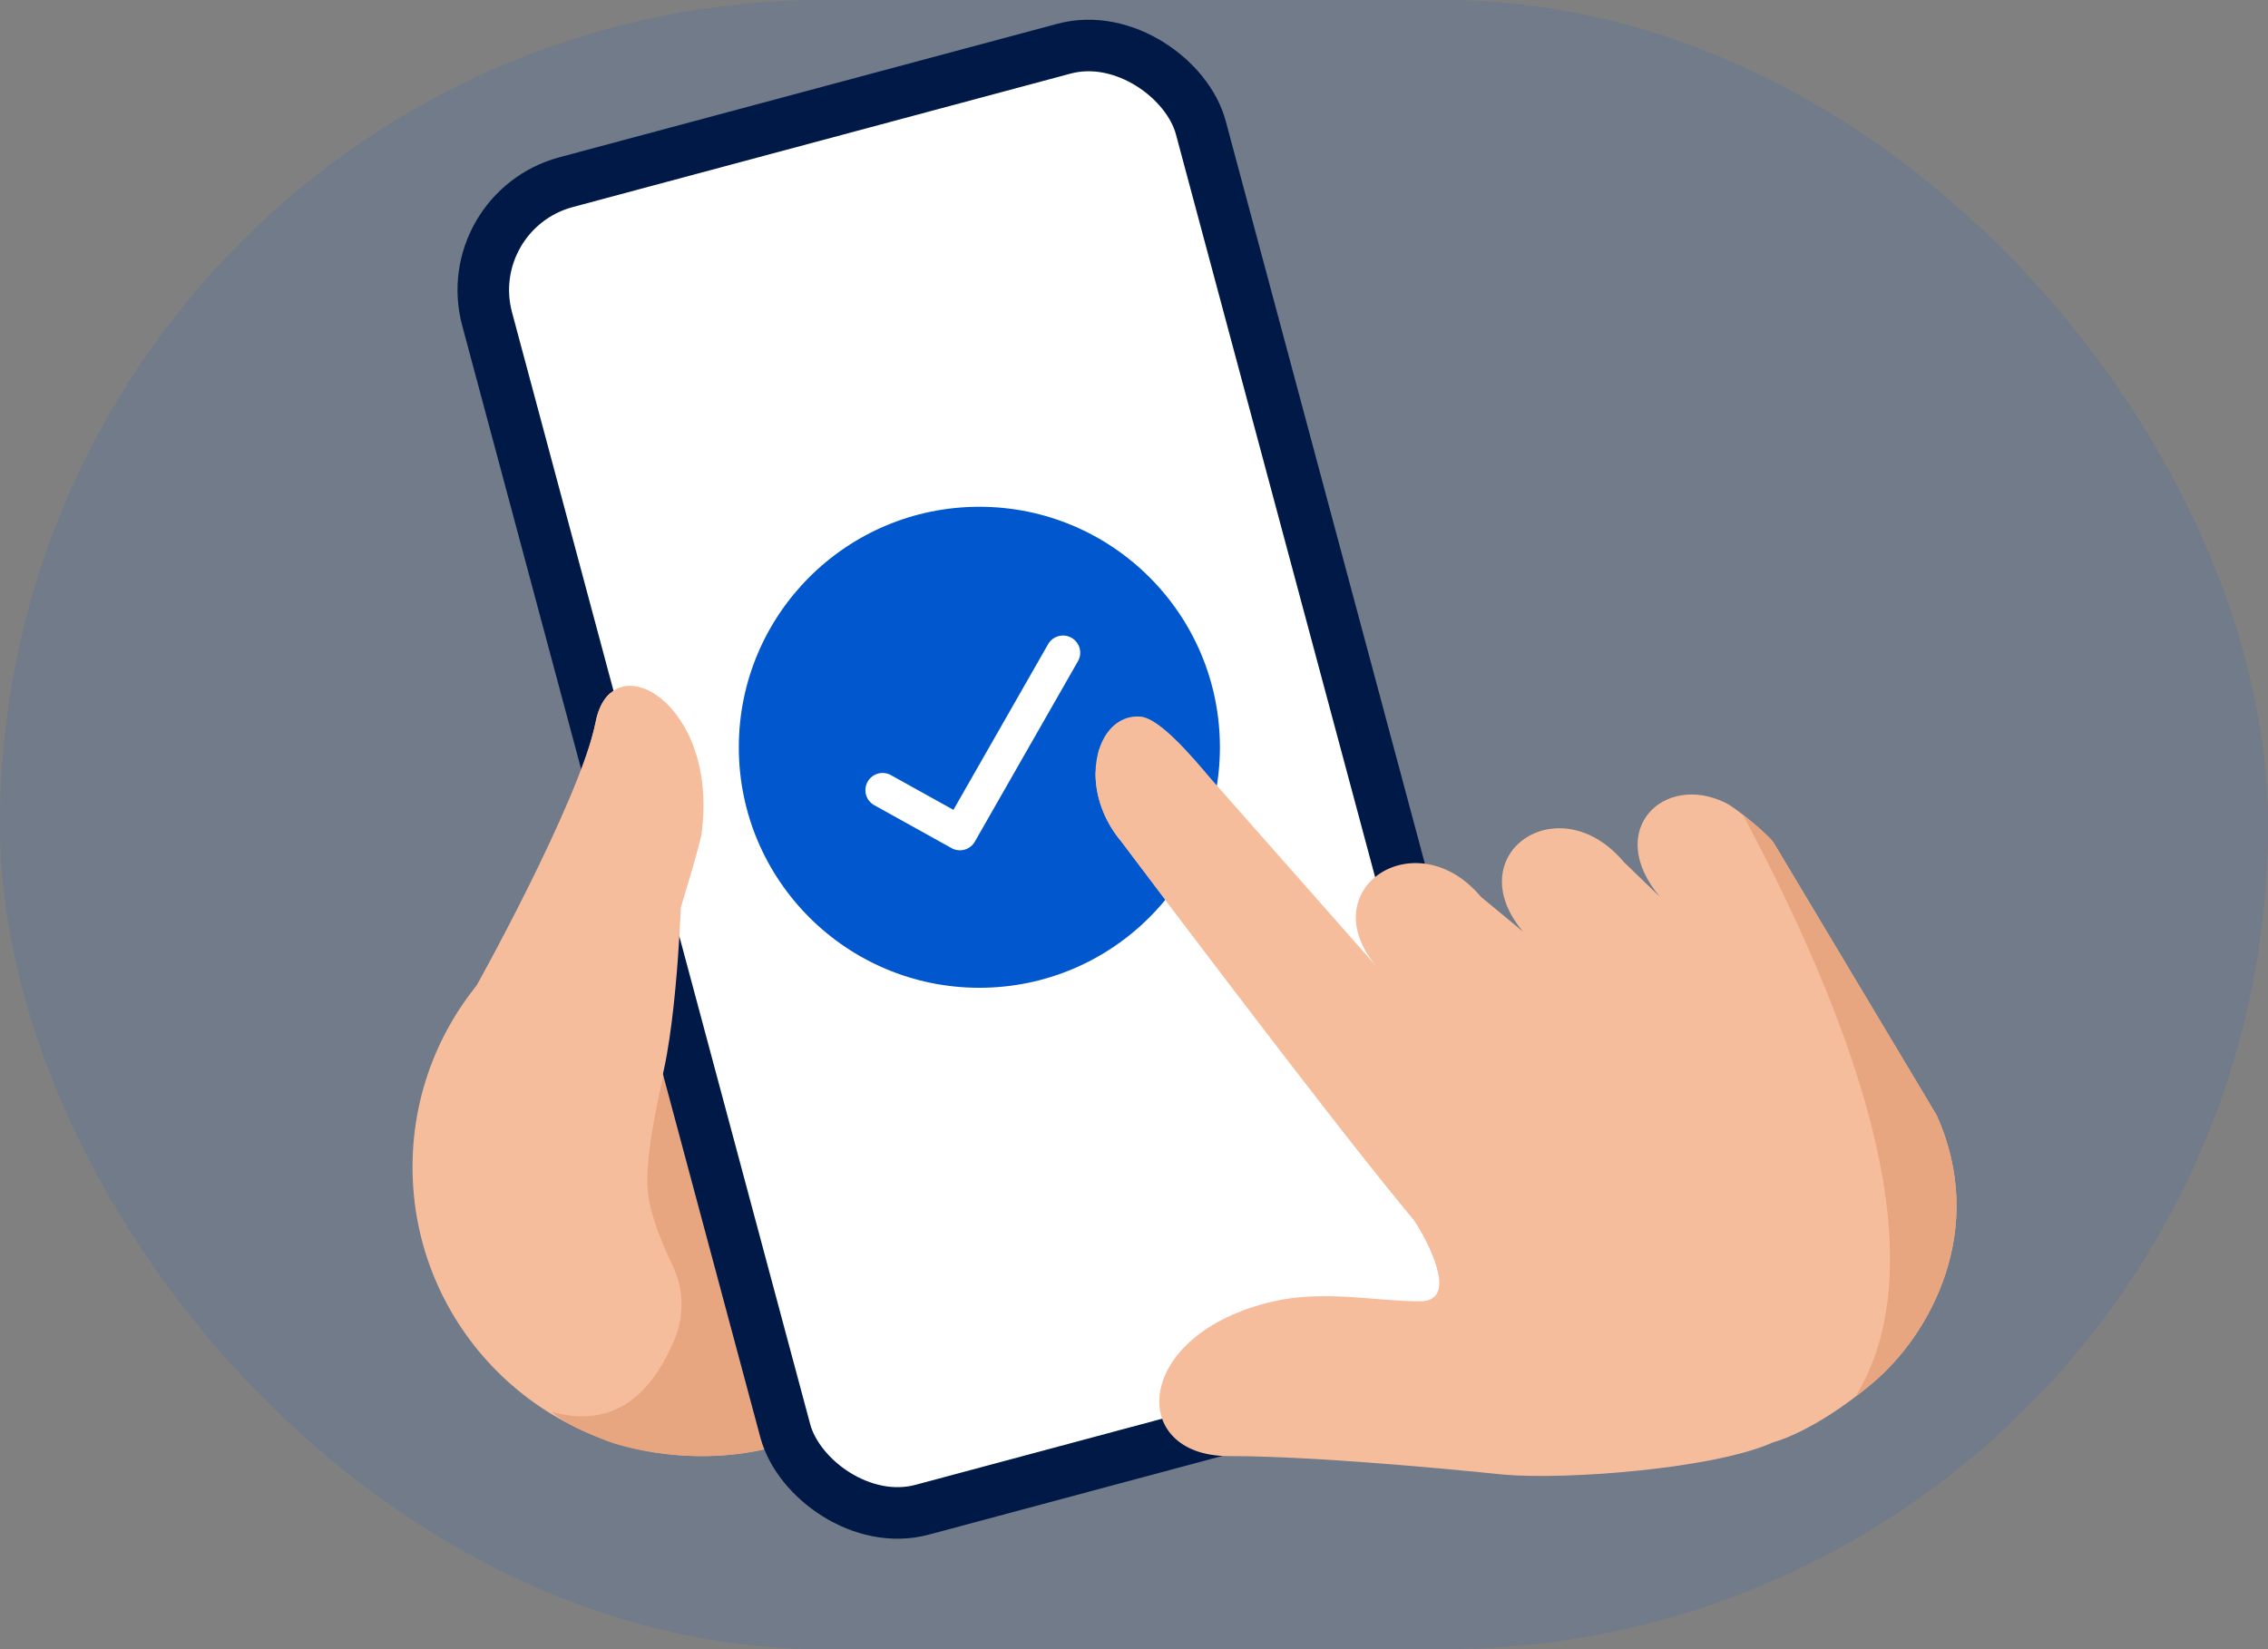 <svg fill="none" height="192" viewBox="0 0 264 192" width="264" xmlns="http://www.w3.org/2000/svg"><rect x="0" y="0" width="264" height="192" fill="#808080" stroke="none"/><rect fill="#0057ce" height="192" opacity=".12" rx="96" width="264"/><ellipse cx="81.662" cy="135.871" fill="#f6bd9d" rx="33.643" ry="33.648"/><path clip-rule="evenodd" d="m87.584 88.12-10.026 35.655-.261 1.104c-1.517 6.52-2.147 11.126-1.89 13.82.199 2.078 1.097 4.828 2.696 8.251l.212.451a10.433 10.433 0 0 1 .212 8.504c-3.093 7.416-7.847 10.24-14.264 8.47 1.233 1.197 3.55 2.231 4.888 2.782l.913.371c5.755 2.419 22.588 4.612 30.773-5.968 4.201-5.431-.217-29.911-13.253-73.44z" fill="#e7a580" fill-rule="evenodd"/><rect fill="#fff" height="160" rx="13" stroke="#001946" stroke-width="6" transform="matrix(.966 -.259 .259 .966 -4.546 14.639)" width="86" x="53.326" y="24.584"/><circle cx="114" cy="87" fill="#0057ce" r="28"/><path d="m103.708 90.244a2 2 0 0 0 -1.943 3.497l9 5a2 2 0 0 0 2.708-.756l12-21a2 2 0 1 0 -3.473-1.985l-11.02 19.284z" fill="#fff"/><g clip-rule="evenodd" fill-rule="evenodd"><path d="m189.013 100.354 4.204 4.06c-6.538-7.772.475-14.51 7.672-10.931 1.147.57 4.452 3.271 5.494 4.51l19.044 31.839c5.968 13.299-.695 25.53-7.531 31.251-6.835 5.721-11.513 6.84-11.513 6.84-6.739 3.058-24.015 4.405-31.383 3.753 0 0-20.236-2.157-32-2.157s-11.172-14.241 5.253-18.015c5.87-1.349 11.963 0 17.039 0 5.239 0-.252-8.934-.766-9.546-8.424-10.013-33.989-43.965-33.989-43.965-5.306-6.307-2.999-14.954 2.2-14.566 2.228.166 5.991 4.6 8.265 7.302l19.214 21.777c-7.58-9.01 4.594-17.102 12.173-8.092l4.89 4.046c-7.579-9.01 4.154-17.115 11.734-8.106z" fill="#f6bd9d"/><path d="m127.888 87.419.054-.182.173.386c2.704 5.826 14.062 21.444 24.535 34.299l1.382 1.695c9.615 11.869 15.184 21.86 13.429 24.854-.432-2.572-2.491-5.928-2.902-6.47l-1.31-1.578c-5.97-7.252-16.874-21.396-32.712-42.43-2.117-2.517-3.022-5.406-3.015-7.945l.241-1.622c.056-.395.1-.738.125-1.007z" fill="#f6bd9d"/><path d="m206.383 97.993 19.044 31.839c5.968 13.299-.695 25.53-7.531 31.251a51.99 51.99 0 0 1 -1.942 1.551c8.252-13.334 3.89-35.931-13.087-67.792l.509.402c1.196.962 2.439 2.073 3.007 2.749z" fill="#e7a580"/><path d="m54.917 115.783s12.578-22.487 14.43-31.783c1.854-9.296 14.38-2.129 12.315 13.054-.174 1.274-2.41 8.593-2.41 8.593s-.647 17.772-3.205 22.771c-1.376 2.689-12.569 6.759-21.13-12.635z" fill="#f6bd9d"/><path d="m70.954 80.768.099-.086-.319 1.947c-1.87 11.25-3.675 18.675-5.415 22.274-1.813 3.752-4.986 7.544-9.52 11.378l-.882-.498.752-1.351c7.921-14.279 12.48-24.423 13.679-30.432.296-1.487.866-2.553 1.606-3.232z" fill="#f6bd9d"/></g></svg>